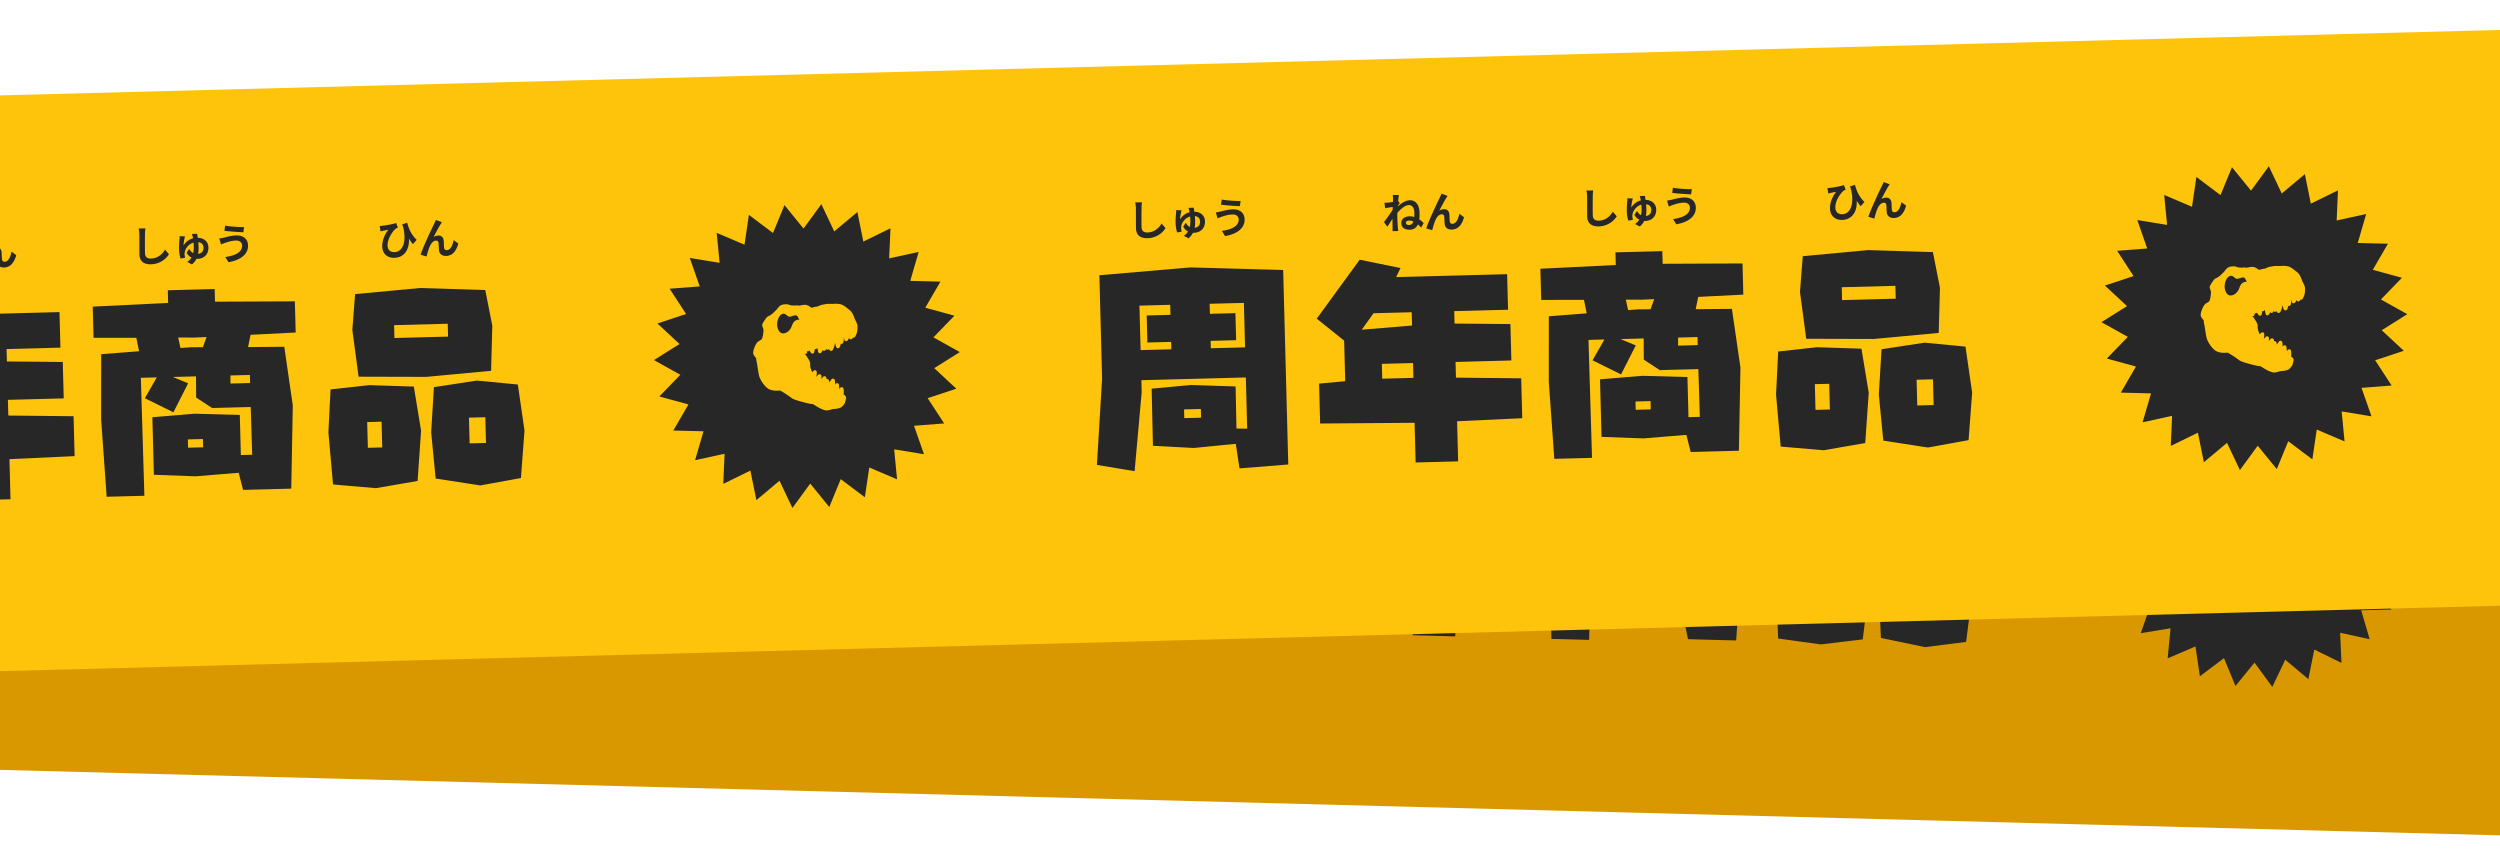 <svg width="375" height="130" fill="none" xmlns="http://www.w3.org/2000/svg"><g clip-path="url(#a)"><path fill="#D99800" d="m-160.602 24.911 697.723 18.27-2.26 86.307-697.723-18.27z"/><path d="M-4.346 53.979c-.28-.008-.506-.103-.5-.357.006-.203.238-.312.505-.305.21.005.425.068.632.17-.136.314-.338.5-.637.492Zm-1.597-2.906a9.48 9.48 0 0 1 .337-.468l-.228-.305c.061-.393.12-.716.163-.893l-.921-.05c.027.192.015.382.01.56-.001.07-.018.248-.037.483a11.13 11.13 0 0 1-.727.064 5.36 5.36 0 0 1-.548-.008l.056.81c.357-.036.842-.087 1.148-.117l-.037.438a29.471 29.471 0 0 1-1.395 1.765l.478.712c.224-.3.547-.75.825-1.143-.027.534-.036.897-.062 1.386a6.59 6.59 0 0 1-.03.464l.864.022c-.01-.14-.029-.37-.032-.484-.023-.593-.009-1.12.005-1.636.005-.184.016-.387.034-.597.524-.553 1.22-1.1 1.785-1.086.484.013.784.466.766 1.14a7.675 7.675 0 0 1-.05.686 2.22 2.22 0 0 0-.722-.133c-.763-.02-1.257.387-1.272.953-.019.712.514 1.038 1.213 1.056.63.017 1.025-.253 1.267-.73.161.15.31.313.451.495l.424-.644a4.458 4.458 0 0 0-.633-.602 6.13 6.13 0 0 0 .096-1.003c.03-1.145-.478-1.91-1.381-1.933-.636-.017-1.335.43-1.855.862l.008-.064Zm7.565-1.15-.888-.387c-.121.264-.24.465-.328.634-.346.59-1.745 3.2-2.242 4.447l.883.322c.104-.328.332-1.022.513-1.386.236-.51.597-.933 1.03-.921.229.006.346.136.36.359.012.255-.008.77.009 1.108.013.458.333.886 1.02.904.973.026 1.576-.671 1.93-1.75l-.667-.571c-.198.777-.56 1.474-1.1 1.46-.21-.005-.38-.105-.393-.354-.03-.261.002-.77-.004-1.05-.012-.522-.29-.835-.76-.847a1.433 1.433 0 0 0-.724.172c.326-.545.826-1.41 1.15-1.854.072-.1.145-.212.21-.287Zm20.831.29c.051.25.068.556.06.855-.014.54-.12 2.192-.143 3.038-.028 1.075.628 1.544 1.658 1.57a3.279 3.279 0 0 0 2.773-1.365l-.554-.721c-.47.675-1.147 1.255-2.19 1.228-.483-.012-.86-.226-.843-.862a79.3 79.3 0 0 1 .152-2.866 6.48 6.48 0 0 1 .104-.837l-1.017-.04Zm8.709 4.27c.085-.342.12-.704.13-1.06a8.184 8.184 0 0 0-.008-.688c.545.091.746.44.735.847-.013.502-.264.859-.857.9Zm-.767-3.024a3.143 3.143 0 0 1 .129.658 2.3 2.3 0 0 0-1.471.993c.015-.343.115-.754.186-1.014a3.5 3.5 0 0 1 .104-.328l-.813-.085a1.76 1.76 0 0 1-.014.318c-.053.323-.153.983-.17 1.619-.013.502.049 1.057.154 1.423l.682-.072a4.998 4.998 0 0 1-.049-.548c.003-.09.01-.159.032-.248.11-.563.611-1.23 1.405-1.414.008.185.01.376.004.573a4.142 4.142 0 0 1-.134.996c-.244-.14-.423-.38-.568-.67l-.416.568c.157.341.405.596.687.762a2.052 2.052 0 0 1-.665.613l.676.412a2.42 2.42 0 0 0 .721-.796c.038.008.083.009.12.01 1.152.03 1.744-.724 1.768-1.634.021-.807-.528-1.445-1.525-1.523a8.769 8.769 0 0 0-.067-.606l-.776-.007Zm7.428 2.103c-.026.986-1.037 1.469-2.606 1.606l.437.8c1.755-.196 3.023-1.003 3.059-2.35.026-.986-.66-1.57-1.658-1.597-.731-.019-1.442.147-1.909.236-.204.04-.479.077-.69.09l.213.904c.186-.06.43-.148.616-.2.327-.088.955-.281 1.649-.263.591.01.9.36.89.774Zm-2.388-3.091-.147.76c.722.145 2.086.302 2.822.372l.148-.772c-.668-.018-2.096-.182-2.823-.36Zm28.583 3.631c-.805-.855-1.136-1.85-1.287-2.643l-.769.215c.041.129.082.25.124.373.448 2.315-.283 3.753-1.504 3.721-.547-.014-.99-.344-.972-1.037.028-1.062.928-2.152 1.37-2.478.09-.055.225-.096.315-.132l-.217-.705c-.417.129-1.477.273-2.14.306-.121.01-.249.013-.357.01l.087.823.371-.073c.224-.038.575-.087.817-.112-.517.56-1.032 1.5-1.056 2.448-.029 1.081.672 1.774 1.722 1.801 1.64.043 2.363-1.319 2.344-2.77.176.323.36.608.55.867l.602-.614Zm3.92-2.443-.887-.386c-.122.264-.241.465-.329.634-.346.59-1.744 3.2-2.242 4.447l.883.322c.104-.328.332-1.022.513-1.386.237-.51.598-.933 1.03-.922.23.006.347.137.36.36.012.255-.008.77.009 1.107.013.459.333.887 1.02.905.973.026 1.577-.671 1.93-1.75l-.666-.571c-.199.777-.56 1.474-1.102 1.46-.21-.005-.378-.105-.391-.354-.031-.262.001-.77-.004-1.05-.012-.522-.29-.835-.761-.847a1.433 1.433 0 0 0-.724.172c.326-.545.826-1.41 1.15-1.854.072-.1.145-.212.211-.287Zm-92.27 37.248.764-29.173-13.848-1.116-13.725.459-.406 15.502-1.45 12.89 5.597 1.227 1.684-11.804.046-1.766 15.666.41-.201 7.686-1.6-.107.197-6.312-6.662-.567-5.93.238-.257 8.568 6.103.65 6.325-.292.36 3.708 7.337-.201Zm-5.554-17.884-5.134-.135.029-1.112 3.826.1.107-4.055-3.827-.1.04-1.505 5.134.135-.175 6.672Zm-11.054-.29-4.612-.12.175-6.672 4.612.12-.04 1.505-3.565-.093-.106 4.055 3.565.093-.03 1.112Zm3.915 10.478-2.519-.066.035-1.308 2.518.066-.034 1.308Zm48.107 2.601.157-5.985-9.77-.616.062-2.354 8.373.219.143-5.462-8.365-.514.049-1.864 8.078.212.14-5.331-16.647-.436.721-1.323-6.046-1.566-6.899 8.492 3.934 3.507-.16 6.083-3.931.16-.157 5.984 14.155.633-.156 5.952 6.378.167.157-6.017 9.784.06ZM-4.699 69.064l-7.566.228 1.895-2.373 5.723.15-.052 1.995Zm-.206 7.85-4.676-.123.058-2.224 4.677.123-.059 2.224Zm50.072-9.882.122-4.677-11.964-.575.05-1.897-7.032-.184-.05 1.897-11.322-.035-.123 4.677 6.406.331.307 2.037-5.698.146-.52 9.805.221 11.591 5.658.148.398-17.695 2.387.062-1.944 3.026 4.16 2.334 2.435-4.223-2.23-1.073 3.467.09-.149 3.171 2.312 1.697 5.789.152L37.692 85l-1.7-.044.157-6.018-6.76-.537-6.355.193-.226 8.635 6.236.556 6.486-.19.52 2.599 7.229.189.882-12.446-.815-8.858-5.427-.24.473-1.821 6.774.014Zm-7.226 7.207-2.943-.077.064-1.21 2.91.077-.03 1.21Zm-6.16-7.23-.628 1.489-1.83-.081-1.54.025-.253-1.578 2.419.13 1.832.014ZM30.401 83.5l-2.257-.06.032-1.242 2.257.06L30.4 83.5Zm37.562-14.66-8.045-.211.05-1.93 8.046.21-.05 1.93Zm4.845 16.229-2.453-.065.1-3.859 2.454.064-.101 3.86Zm-15.575-.146-2.159-.057.101-3.86 2.159.057-.101 3.86Zm17.44-17.38-.774-5.388-9.667-.81-9.861.397-.697 5.349.568 7.051 10.131.56 9.764-.399.537-6.76Zm4 15.977-.635-6.955-6.096-.912-6.498.648-.766 6.755.31 6.946 6.64 1.385 6.14-.788.906-7.079Zm-15.491-.798-.742-6.663-6.662-.567-5.834.338-.66 6.43.286 7.83 6.392.887 6.303-.752.917-7.503Zm81.309-7.548-3.956 2.206 3.151 3.254-4.372 1.194 2.273 3.913-4.532.113 1.269 4.34-4.428-.966.197 4.515-4.071-1.992-.894 4.43-3.468-2.907-1.937 4.084-2.671-3.653-2.858 3.509-1.721-4.18-3.615 2.72-.665-4.47-4.166 1.776.43-4.498-4.469.734 1.491-4.269-4.516-.35 2.471-3.789-4.3-1.425 3.317-3.08-3.835-2.41 3.955-2.206-3.15-3.253 4.368-1.194-2.269-3.913 4.528-.114-1.265-4.34 4.428.966-.198-4.514 4.071 1.992.894-4.43 3.468 2.906 1.938-4.084 2.67 3.654 2.858-3.51 1.721 4.18 3.616-2.72.661 4.47 4.169-1.776-.433 4.498 4.473-.733-1.491 4.268 4.516.35-2.475 3.79 4.304 1.42-3.317 3.085 3.835 2.41Z" fill="#272727"/><path fill-rule="evenodd" clip-rule="evenodd" d="m129.171 69.735.011.022-.013-.006.002.005c.099.212.261.558.186.922a2.35 2.35 0 0 1-.39 1.322c-.1.148-.212.204-.333.168-.005 0-.009-.003-.015-.005l-.013-.005a1.646 1.646 0 0 1-.065.098c-.129.18-.275.166-.331.15-.101-.027-.174-.109-.197-.226a2.535 2.535 0 0 1-.187.32c-.083.12-.219.177-.344.14a.272.272 0 0 1-.196-.258 2.333 2.333 0 0 0-.034-.336c-.034.39-.112.691-.128.751a.299.299 0 0 1-.39.2 2.429 2.429 0 0 1-.162.442c-.112.22-.271.22-.335.21-.138-.022-.239-.145-.268-.328a6.31 6.31 0 0 0-.099-.503c-.057.34-.168.652-.33.947-.088.16-.235.242-.377.21-.099-.022-.209-.11-.223-.288l.001-.018c-.081.094-.186.135-.292.11a.265.265 0 0 1-.152-.1c-.014.023-.03.045-.045.067l-.024.034c-.11.15-.225.156-.302.135a.226.226 0 0 1-.15-.125 3.16 3.16 0 0 1-.166.29c-.081.131-.205.194-.327.167-.058-.014-.197-.068-.227-.295a28.105 28.105 0 0 0-.081-.572l-.007.022c-.059.163-.17.194-.232.196a.222.222 0 0 1-.126-.029c-.031.111-.06.23-.096.379-.018.077-.061.261-.232.297-.161.033-.26-.096-.309-.16l-.002-.003a1.76 1.76 0 0 1-.182-.334.25.25 0 0 1-.323.076 2.102 2.102 0 0 0-.035.131l-.001.003c-.025.102-.062.253-.222.282a.21.21 0 0 1-.146-.02l-.01.034c.13.088.183.192.24.302l.014.024c.025.048.055.103.098.17.09.142.389.627.38.942l-.001.04c-.004.149-.013.498.02.62.066.237.148.494.214.664a1.14 1.14 0 0 0 .188-.151c.099-.102.222-.137.33-.096a.275.275 0 0 1 .172.252 1.77 1.77 0 0 1-.122.73 2.3 2.3 0 0 0 .302-.272.291.291 0 0 1 .315-.076c.106.04.175.139.178.251.005.127-.011.29-.04.457.087-.088.163-.17.229-.25.139-.162.283-.138.339-.12a.292.292 0 0 1 .197.263c.007.06.009.117.01.175a.264.264 0 0 1 .134-.002c.138.031.235.16.241.32v.013c.002.068.004.132.002.195.087-.092.18-.204.305-.386.132-.187.284-.17.344-.153.121.033.206.146.217.286.018.224.016.438-.005.638a.726.726 0 0 0 .038-.059c.073-.126.199-.19.323-.16.046.011.203.064.221.297.015.19.021.351.009.516.007.008.013.018.02.028l.016.029c.024-.026.046-.054.07-.083l.009-.011c.137-.172.279-.152.334-.134.054.015.185.077.203.292.018.19.021.534-.047.803l.006.003c.215.136.332.295.345.464.011.133-.039.278-.091.431-.015.04-.044.125-.051.157v.018c-.037.252-.371.61-.596.787-.297.231-1.058.242-1.239.24a3.399 3.399 0 0 0-.399.077c-.089.02-.174.04-.254.053a1.742 1.742 0 0 1-.344.033.878.878 0 0 1-.212-.03h-.006c-.145-.041-.415-.116-.898-.404a11.43 11.43 0 0 1-.557-.37 4.241 4.241 0 0 0-.408-.267l-.234-.019a.305.305 0 0 1-.06-.01c-.558-.152-2.418-.683-2.81-1.03-.43-.38-1.471-1.134-1.682-1.218-.013 0-.029 0-.048.002h-.059c-.096.001-.222.003-.366-.002h-.014c-.62-.027-1.095-.192-1.416-.485-.6-.551-1.005-1.403-1.102-1.83-.092-.414-.22-1.868-.22-1.882a.51.51 0 0 0-.009-.062l-.006-.037-.004-.024c-.043-.238-.083-.486-.061-.706-.158-.185-.367-.467-.411-.703-.076-.405.4-1.358.648-1.618.161-.169.297-.236.417-.293.091-.043.177-.083.302-.186.164-.134.333-1.01.352-1.4.003-.07-.061-.282-.093-.383a2.61 2.61 0 0 1-.049-.184c-.026-.151-.024-.254.062-.39l.011-.016c.075-.116.53-.813.761-.953.067-.04.142-.072.213-.102a2.39 2.39 0 0 0 .727-.459l.207-.18.017-.014c.152-.132.249-.215.38-.366l.044-.049c.122-.141.229-.263.348-.35.301-.217.827-.233 1.108-.19.134.022.228.05.347.11a.51.51 0 0 0 .173.06l.077.019c.01 0 .036.006.064.01.047.006.086.01.12.012h.006c.045.004.083.007.121.014a.811.811 0 0 0 .308.016c.189-.027.437.017.626.064.186-.043.682-.142.999-.064.254.062.43.197.599.326l.007.005.072.056c.089.069.127.07.167.07l.014.001a1.97 1.97 0 0 0 .335-.07c.044-.012.099-.019.197-.028h.004c.128-.013.321-.032.44-.079l.101-.04c.26-.101.339-.131.582-.155.059-.006.119-.015.185-.023.22-.028.492-.063.792-.038.36.03.577.032.751.032.157 0 .279.001.435.022.562.075.756.186.988.35.191.136.352.28.481.398.079.073.151.137.216.187.14.108.399.345.559.745l.013.034c.07.17.145.359.17.476.02.089.118.336.224.564Zm-8.614-1.001c-.119-.265-.199-.442-.716-.309-.366.094-.516.14-.643.106-.119-.033-.218-.136-.454-.335-.491-.415-1.106.071-1.33.968-.224.897.153 1.81.755 1.826.601.015 1.116-.473 1.329-.969.214-.496.428-.992 1.23-.97-.078-.11-.127-.22-.171-.317Z" fill="#D99800"/><path d="M171.938 54.127a4 4 0 0 1 .06.855c-.014.54-.121 2.192-.143 3.038-.028 1.075.628 1.544 1.658 1.57a3.28 3.28 0 0 0 2.772-1.365l-.554-.72c-.469.674-1.146 1.255-2.189 1.227-.484-.012-.86-.226-.843-.862.02-.782.102-2.193.151-2.866.013-.254.053-.571.105-.837l-1.017-.04Zm8.708 4.27c.085-.342.12-.704.13-1.06a8.267 8.267 0 0 0-.008-.687c.545.09.746.44.735.846-.013.502-.264.859-.857.9Zm-.767-3.024a3.117 3.117 0 0 1 .129.659 2.298 2.298 0 0 0-1.471.992c.016-.343.116-.754.186-1.014.021-.082.063-.22.104-.328l-.812-.085c.004.083 0 .217-.015.318a12.64 12.64 0 0 0-.17 1.619c-.013.502.049 1.057.154 1.423l.683-.072a5.068 5.068 0 0 1-.049-.548c.002-.09.01-.159.031-.247.111-.564.612-1.232 1.406-1.415.008.185.009.376.004.573a4.183 4.183 0 0 1-.134.996c-.245-.14-.423-.38-.568-.67l-.416.568a1.7 1.7 0 0 0 .686.762 2.053 2.053 0 0 1-.665.613l.677.412a2.42 2.42 0 0 0 .72-.796.783.783 0 0 0 .121.01c1.151.03 1.744-.724 1.767-1.634.022-.807-.528-1.446-1.525-1.523a8.625 8.625 0 0 0-.067-.606l-.776-.007Zm7.429 2.103c-.026.986-1.038 1.469-2.607 1.606l.437.8c1.755-.196 3.024-1.002 3.059-2.35.026-.986-.659-1.57-1.657-1.597-.732-.019-1.442.147-1.909.237a6.35 6.35 0 0 1-.69.09l.212.903c.186-.06.43-.148.616-.2.327-.088.956-.281 1.649-.263.591.01.9.36.89.774Zm-2.389-3.091-.147.76c.722.146 2.086.302 2.822.372l.148-.772c-.668-.018-2.095-.182-2.823-.36Zm27.903 5.28c-.28-.007-.506-.102-.499-.356.005-.204.237-.313.504-.305.21.005.424.068.632.169-.136.314-.338.5-.637.492Zm-1.597-2.905c.112-.163.251-.363.337-.469l-.228-.305c.061-.393.121-.716.163-.893l-.921-.05c.027.192.015.383.011.56-.002.07-.019.248-.038.483-.268.032-.543.056-.727.064a5.35 5.35 0 0 1-.548-.008l.056.81c.357-.035.842-.086 1.148-.116l-.037.438a29.673 29.673 0 0 1-1.395 1.764l.478.713c.224-.3.547-.75.825-1.143-.027.534-.036.896-.062 1.385-.002.102-.015.33-.031.464l.865.023c-.009-.14-.029-.37-.032-.485a23.92 23.92 0 0 1 .005-1.635c.005-.184.016-.388.034-.597.524-.553 1.219-1.101 1.785-1.086.484.012.784.466.766 1.14a7.4 7.4 0 0 1-.05.686 2.219 2.219 0 0 0-.722-.134c-.763-.02-1.257.387-1.272.953-.019.713.514 1.038 1.213 1.057.63.016 1.025-.253 1.267-.73.161.15.31.313.451.495l.424-.645a4.45 4.45 0 0 0-.633-.602c.059-.297.087-.64.096-1.003.03-1.144-.478-1.909-1.381-1.932-.636-.017-1.335.43-1.855.861l.008-.063Zm7.565-1.151-.888-.386c-.121.264-.241.464-.328.634-.346.589-1.745 3.2-2.242 4.447l.883.322c.104-.328.332-1.022.513-1.387.236-.509.597-.932 1.03-.92.229.005.346.135.359.358.013.255-.007.77.01 1.108.013.459.333.887 1.02.905.973.025 1.576-.671 1.929-1.75l-.666-.572c-.198.778-.56 1.475-1.101 1.46-.21-.005-.379-.105-.392-.353-.031-.262.002-.77-.004-1.05-.012-.522-.29-.835-.76-.847a1.435 1.435 0 0 0-.724.171c.326-.545.826-1.41 1.149-1.853.073-.1.146-.213.212-.287Zm20.831.291c.051.25.068.555.061.854-.015.54-.122 2.193-.144 3.038-.028 1.075.628 1.544 1.658 1.571a3.28 3.28 0 0 0 2.773-1.366l-.554-.72c-.47.675-1.147 1.255-2.19 1.228-.483-.013-.859-.227-.843-.862.021-.783.102-2.193.152-2.867.013-.254.053-.57.104-.837l-1.017-.04Zm8.709 4.269a4.93 4.93 0 0 0 .129-1.06 8.271 8.271 0 0 0-.007-.687c.545.09.746.44.735.847-.013.502-.264.858-.857.9Zm-.768-3.024c.035.122.065.224.087.352.016.09.033.192.043.307a2.298 2.298 0 0 0-1.471.992c.015-.343.115-.754.186-1.013a3.41 3.41 0 0 1 .104-.328l-.813-.085a1.76 1.76 0 0 1-.014.318c-.053.323-.153.982-.17 1.618-.013.502.049 1.058.154 1.423l.682-.071a5.068 5.068 0 0 1-.049-.549 1.1 1.1 0 0 1 .032-.247c.11-.563.611-1.231 1.405-1.414.008.185.01.376.004.573a4.133 4.133 0 0 1-.134.995c-.244-.14-.423-.38-.568-.67l-.416.568c.157.342.405.596.687.763a2.053 2.053 0 0 1-.665.612l.676.413a2.41 2.41 0 0 0 .721-.796.771.771 0 0 0 .121.01c1.151.03 1.743-.725 1.767-1.634.021-.808-.528-1.446-1.526-1.523a8.723 8.723 0 0 0-.066-.606l-.777-.008Zm7.429 2.104c-.026.985-1.037 1.468-2.606 1.605l.437.8c1.755-.195 3.023-1.002 3.059-2.35.025-.986-.659-1.57-1.658-1.596-.731-.02-1.442.147-1.909.236-.204.04-.479.077-.689.09l.212.903c.186-.059.43-.148.616-.2.327-.087.955-.28 1.648-.263.592.01.901.361.89.775Zm-2.388-3.092-.147.76c.721.146 2.086.303 2.822.373l.147-.773c-.667-.017-2.095-.182-2.822-.36Zm28.583 3.631c-.805-.854-1.136-1.85-1.287-2.642l-.769.215c.041.128.083.25.124.372.448 2.316-.283 3.754-1.504 3.722-.547-.014-.99-.344-.972-1.038.028-1.062.928-2.152 1.37-2.477.09-.055.225-.096.315-.132l-.217-.706c-.417.13-1.477.273-2.14.307a3.53 3.53 0 0 1-.357.01l.087.823.371-.073a14.6 14.6 0 0 1 .817-.112c-.517.559-1.032 1.5-1.056 2.447-.029 1.082.672 1.775 1.722 1.802 1.64.043 2.363-1.32 2.344-2.77.176.322.36.607.55.867l.602-.615Zm3.92-2.442-.887-.386c-.122.264-.241.464-.329.634-.346.589-1.744 3.2-2.242 4.447l.883.322c.104-.328.332-1.023.514-1.387.236-.51.597-.932 1.029-.921.229.006.347.136.36.36.012.254-.008.77.009 1.107.013.458.333.887 1.02.905.973.025 1.577-.672 1.929-1.75l-.665-.572c-.199.778-.561 1.475-1.101 1.46-.21-.005-.38-.105-.392-.353-.031-.262.001-.77-.004-1.05-.012-.523-.29-.835-.761-.848a1.435 1.435 0 0 0-.724.172c.326-.545.826-1.41 1.15-1.853.072-.1.145-.213.211-.288Zm-92.291 37.247.764-29.174-13.848-1.115-13.725.459-.406 15.502-1.45 12.89 5.597 1.227 1.684-11.804.046-1.766 15.666.41-.201 7.686-1.601-.107.198-6.312-6.662-.567-5.93.238-.257 8.568 6.103.65 6.324-.292.361 3.708 7.337-.201Zm-5.554-17.884-5.135-.135.029-1.112 3.827.1.106-4.055-3.826-.1.039-1.505 5.135.135-.175 6.672Zm-11.054-.29-4.612-.12.175-6.672 4.611.12-.039 1.505-3.565-.093-.106 4.055 3.565.093-.029 1.112Zm3.914 10.478-2.518-.066.034-1.308 2.519.066-.035 1.308Zm48.108 2.601.157-5.985-9.77-.616.062-2.355 8.373.22.143-5.462-8.365-.514.049-1.864 8.078.212.139-5.331-16.647-.436.722-1.323-6.046-1.566-6.899 8.492 3.934 3.507-.16 6.083-3.931.16-.157 5.984 14.155.633-.156 5.952 6.377.167.158-6.017 9.784.06ZM212.448 74.75l-7.566.228 1.894-2.373 5.724.15-.052 1.995Zm-.206 7.85-4.677-.123.058-2.224 4.677.123-.058 2.224Zm50.071-9.882.123-4.677-11.964-.575.05-1.897-7.032-.184-.05 1.896-11.323-.034-.122 4.677 6.406.331.307 2.037-5.699.146-.518 9.805.22 11.591 5.658.148.398-17.695 2.387.062-1.944 3.026 4.16 2.334 2.435-4.224-2.231-1.072 3.467.09-.148 3.171 2.312 1.697 5.789.152-.155 7.163-1.701-.045.158-6.017-6.761-.537-6.354.193-.226 8.635 6.236.556 6.485-.19.521 2.599 7.228.189.883-12.447-.816-8.857-5.426-.24.473-1.821 6.774.014Zm-7.225 7.207-2.944-.077.065-1.21 2.911.077-.032 1.21Zm-6.16-7.23-.628 1.489-1.831-.081-1.539.025-.253-1.578 2.419.13 1.832.014Zm-1.381 16.491-2.257-.06.033-1.242 2.257.06-.033 1.242Zm37.563-14.66-8.045-.211.05-1.93 8.046.21-.051 1.93Zm4.844 16.229-2.453-.065.102-3.859 2.452.064-.101 3.86Zm-15.574-.146-2.159-.057.101-3.86 2.159.057-.101 3.86Zm17.441-17.38-.776-5.388-9.666-.81-9.862.397-.696 5.349.568 7.051 10.131.56 9.764-.399.537-6.76Zm4 15.977-.637-6.955-6.096-.912-6.497.648-.766 6.755.309 6.946 6.64 1.385 6.141-.788.906-7.079Zm-15.493-.798-.742-6.663-6.661-.567-5.835.338-.659 6.43.286 7.83 6.391.887 6.304-.751.916-7.504Zm81.288-7.548-3.956 2.206 3.151 3.253-4.372 1.194 2.273 3.913-4.532.114 1.269 4.34-4.428-.967.197 4.515-4.071-1.992-.894 4.43-3.468-2.906-1.937 4.084-2.671-3.654-2.858 3.509-1.721-4.18-3.615 2.721-.665-4.47-4.166 1.776.43-4.499-4.469.734 1.491-4.268-4.516-.35 2.471-3.79-4.3-1.424 3.317-3.08-3.835-2.41 3.955-2.206-3.15-3.254 4.368-1.194-2.269-3.913 4.528-.114-1.265-4.34 4.428.967-.198-4.515 4.071 1.992.894-4.43 3.468 2.907 1.938-4.084 2.67 3.653 2.858-3.509 1.721 4.18 3.616-2.72.661 4.47 4.169-1.776-.433 4.498 4.473-.734-1.491 4.268 4.516.351-2.475 3.789 4.304 1.42-3.317 3.085 3.835 2.41Z" fill="#272727"/><path fill-rule="evenodd" clip-rule="evenodd" d="m346.292 75.42.012.023-.014-.007.002.005c.099.212.261.559.186.923a2.371 2.371 0 0 1-.39 1.322c-.1.148-.212.203-.333.168a.08.08 0 0 1-.014-.005l-.014-.006a1.646 1.646 0 0 1-.065.099c-.129.18-.275.165-.331.15-.101-.027-.173-.11-.197-.226a2.655 2.655 0 0 1-.186.32c-.084.12-.22.177-.345.14a.272.272 0 0 1-.196-.258 2.487 2.487 0 0 0-.033-.336c-.035.39-.113.69-.128.75a.3.3 0 0 1-.277.22.32.32 0 0 1-.114-.019 2.423 2.423 0 0 1-.162.441c-.112.22-.271.22-.335.21-.137-.021-.239-.145-.268-.328a6.314 6.314 0 0 0-.099-.502 2.96 2.96 0 0 1-.33.946c-.088.16-.235.243-.377.211-.099-.022-.209-.11-.223-.288l.001-.019c-.081.095-.186.136-.292.111a.265.265 0 0 1-.152-.1 1.306 1.306 0 0 1-.045.067l-.024.034c-.11.149-.225.156-.302.134a.228.228 0 0 1-.15-.124c-.05.1-.107.198-.166.29-.081.13-.205.194-.327.166-.058-.013-.197-.067-.227-.295a28.205 28.205 0 0 0-.081-.572l-.007.022c-.058.163-.17.195-.232.197a.222.222 0 0 1-.125-.03c-.032.112-.061.23-.097.38-.018.077-.061.26-.232.296-.161.033-.26-.095-.309-.16l-.002-.002a1.756 1.756 0 0 1-.182-.334.25.25 0 0 1-.323.075 2.12 2.12 0 0 0-.035.132l-.001.002c-.025.102-.061.254-.222.283a.207.207 0 0 1-.145-.02.19.19 0 0 0-.011.034c.13.088.183.191.241.301l.013.025c.025.047.055.103.098.169.09.143.389.628.38.943l-.001.04c-.004.148-.013.497.02.62.066.237.148.494.214.664.065-.042.13-.093.188-.151.099-.102.222-.137.33-.096a.275.275 0 0 1 .172.251c.015.265-.042.529-.122.731.09-.066.183-.15.302-.273a.291.291 0 0 1 .315-.076c.106.041.175.14.178.252.005.126-.011.29-.04.456.087-.088.163-.17.23-.249.138-.163.282-.139.338-.121a.295.295 0 0 1 .198.264c.006.06.009.116.009.175a.264.264 0 0 1 .135-.003c.137.032.234.16.24.322v.012c.002.067.004.132.003.194.086-.092.179-.204.305-.385.131-.187.283-.171.343-.154a.31.31 0 0 1 .217.287c.018.223.017.438-.005.638a.747.747 0 0 0 .038-.06c.073-.126.199-.189.323-.16.046.012.203.064.221.297.015.191.021.352.009.516a.237.237 0 0 1 .036.057c.024-.026.046-.053.07-.082l.009-.012c.137-.17.279-.151.335-.134.053.016.184.078.203.293.017.189.02.534-.048.803.002.002.006.002.006.002.216.136.332.296.345.465.011.132-.039.278-.091.43-.015.04-.044.126-.05.158l-.001.018c-.037.252-.371.61-.596.787-.297.23-1.058.241-1.239.24a3.439 3.439 0 0 0-.399.076c-.089.02-.173.04-.254.054a1.743 1.743 0 0 1-.344.033.868.868 0 0 1-.212-.03l-.006-.001c-.145-.04-.415-.116-.898-.404a9.747 9.747 0 0 1-.556-.37 4.378 4.378 0 0 0-.409-.267l-.234-.018a.313.313 0 0 1-.06-.01c-.558-.153-2.418-.683-2.81-1.03-.43-.38-1.471-1.135-1.682-1.218l-.048.001-.012.001h-.047c-.096.001-.222.003-.366-.002h-.014c-.62-.027-1.095-.192-1.416-.486-.6-.55-1.005-1.402-1.102-1.83-.091-.414-.22-1.868-.22-1.882a.508.508 0 0 0-.009-.061l-.006-.038-.003-.024c-.044-.238-.084-.486-.062-.706-.158-.184-.367-.467-.411-.703-.076-.405.401-1.358.648-1.618.161-.168.297-.235.417-.292.092-.044.177-.084.302-.187.164-.134.333-1.01.352-1.399.003-.07-.061-.282-.093-.384a2.609 2.609 0 0 1-.049-.184c-.026-.15-.023-.253.062-.39l.011-.015c.075-.116.53-.813.761-.953.067-.04.142-.073.213-.103a2.36 2.36 0 0 0 .727-.458c.08-.07.148-.127.207-.18l.017-.014c.152-.132.249-.215.38-.367l.044-.049a2.35 2.35 0 0 1 .348-.35c.301-.216.827-.233 1.109-.19.133.022.227.05.346.11a.507.507 0 0 0 .173.06l.078.019c.01 0 .035.007.064.01.046.007.085.01.119.013h.007c.044.003.082.006.12.013a.811.811 0 0 0 .308.016c.189-.027.437.018.627.065.185-.043.681-.143.998-.064.254.062.43.196.599.326l.007.004.072.057c.089.068.127.07.167.07h.014c.127-.012.268-.049.335-.069a1.14 1.14 0 0 1 .197-.029h.004c.128-.013.321-.032.44-.079l.101-.039c.26-.101.339-.131.582-.155l.185-.024c.22-.028.492-.063.792-.037.36.03.577.031.752.032.156 0 .278.001.434.021.562.075.756.187.988.351.192.136.352.28.482.398.078.072.151.136.215.186.14.108.399.346.559.745l.013.035c.07.17.145.359.17.476.02.088.118.336.224.563Zm-8.614-1c-.119-.265-.199-.443-.716-.31-.366.095-.516.141-.643.106-.119-.032-.218-.135-.454-.335-.491-.414-1.106.072-1.33.969-.224.897.153 1.81.755 1.825.601.016 1.116-.472 1.329-.968.214-.496.428-.992 1.23-.971-.078-.11-.127-.22-.171-.317Z" fill="#D99800"/></g><g clip-path="url(#b)"><path fill="#FEC40B" d="M-162.879 18.573 534.844.303l2.26 86.306-697.723 18.27z"/><path d="M-5.772 39.434c-.28.007-.512-.076-.518-.33-.006-.204.22-.324.487-.331.21-.006.428.046.64.136-.118.321-.31.517-.61.525Zm-1.748-2.818c.104-.168.232-.375.312-.485l-.243-.293c.04-.396.083-.721.116-.9l-.923-.002c.037.19.036.381.04.56.002.07-.006.247-.012.483-.266.045-.539.084-.723.102a5.342 5.342 0 0 1-.547.02l.098.806 1.14-.176-.013.44a29.5 29.5 0 0 1-1.302 1.834l.515.687c.208-.31.508-.777.764-1.185.002.535.011.897.011 1.387.003.102.002.331-.007.465l.865-.023c-.016-.14-.048-.367-.057-.482a23.91 23.91 0 0 1-.081-1.633c-.005-.184-.004-.388.003-.598.494-.58 1.16-1.163 1.726-1.178.483-.013.807.424.824 1.098.007.242 0 .477-.014.688a2.223 2.223 0 0 0-.728-.096c-.763.02-1.235.453-1.22 1.019.018.712.567 1.01 1.267.991.63-.016 1.01-.306 1.226-.796.17.142.326.297.477.472l.39-.666a4.457 4.457 0 0 0-.664-.568c.043-.3.053-.644.044-1.007-.03-1.145-.578-1.881-1.48-1.858-.637.017-1.312.5-1.809.958l.005-.064Zm7.494-1.545-.906-.34c-.107.27-.216.477-.295.651-.315.607-1.574 3.287-2.006 4.558l.898.276c.087-.333.279-1.038.44-1.412.21-.52.548-.962.98-.974.23-.006.354.118.379.34.025.254.033.77.067 1.106.037.457.379.868 1.066.85.973-.025 1.54-.753 1.835-1.849l-.695-.535c-.158.787-.482 1.502-1.023 1.516-.21.005-.384-.086-.41-.333-.045-.26-.039-.77-.059-1.049-.039-.52-.333-.818-.804-.806-.241.007-.482.07-.713.21.297-.562.75-1.452 1.05-1.912.068-.103.135-.22.196-.297Zm20.819-.801c.063.247.097.552.105.85.014.541-.006 2.196.016 3.042.028 1.075.707 1.509 1.737 1.482a3.279 3.279 0 0 0 2.698-1.509l-.591-.69c-.434.698-1.08 1.313-2.123 1.34-.483.013-.87-.18-.886-.816a83.14 83.14 0 0 1 0-2.87c0-.255.024-.574.062-.842l-1.018.014Zm8.92 3.808c.067-.345.083-.708.073-1.065a8.17 8.17 0 0 0-.043-.686c.549.062.768.4.779.807.013.503-.22.871-.81.944Zm-.925-2.98a3.155 3.155 0 0 1 .164.652 2.297 2.297 0 0 0-1.417 1.068c-.003-.344.075-.76.132-1.022.017-.083.052-.224.087-.333l-.816-.042c.009.082.012.216.002.318a12.55 12.55 0 0 0-.084 1.625c.013.502.104 1.054.227 1.413l.679-.107a5.03 5.03 0 0 1-.078-.545c-.003-.09.002-.16.019-.249.08-.568.546-1.261 1.329-1.485.017.184.029.374.034.571a4.12 4.12 0 0 1-.082 1.002c-.251-.127-.442-.358-.602-.64l-.386.59c.175.332.435.573.726.725-.147.239-.35.46-.632.646l.697.377a2.43 2.43 0 0 0 .678-.833c.038.006.083.004.12.003 1.152-.03 1.704-.814 1.68-1.724-.02-.807-.603-1.416-1.603-1.44a8.944 8.944 0 0 0-.098-.602l-.776.033Zm7.529 1.713c.026.985-.96 1.52-2.52 1.74l.48.776c1.742-.288 2.966-1.16 2.931-2.508-.026-.986-.74-1.533-1.739-1.507-.731.02-1.432.222-1.894.336a6.19 6.19 0 0 1-.684.126l.26.89c.182-.068.421-.17.604-.232.322-.104.94-.33 1.633-.348.591-.022.918.313.929.727Zm-2.547-2.963-.107.767c.728.108 2.099.193 2.838.224l.107-.779c-.668.018-2.102-.072-2.838-.212Zm28.734 2.131c-.849-.812-1.23-1.788-1.423-2.572l-.757.255c.048.126.095.246.143.365.569 2.29-.086 3.764-1.307 3.795-.547.015-1.007-.291-1.025-.985-.028-1.062.814-2.197 1.238-2.546.087-.06.22-.107.308-.148l-.254-.693c-.41.15-1.46.35-2.12.418a3.572 3.572 0 0 1-.356.029l.13.817c.145-.035.246-.064.366-.092.221-.05.57-.117.81-.155-.487.586-.952 1.552-.927 2.5.029 1.08.765 1.736 1.814 1.709 1.64-.043 2.291-1.441 2.196-2.89.193.313.391.588.595.837l.569-.644Zm3.787-2.645-.906-.34c-.108.27-.217.477-.295.651-.315.607-1.575 3.287-2.006 4.558l.898.276c.087-.333.278-1.038.44-1.412.21-.52.548-.962.98-.973.229-.006.353.118.378.34.026.254.033.769.067 1.105.038.457.38.868 1.066.85.973-.025 1.54-.753 1.835-1.849l-.695-.535c-.157.787-.482 1.502-1.023 1.516-.21.005-.384-.085-.41-.333-.044-.26-.038-.769-.059-1.048-.039-.521-.333-.819-.803-.807a1.44 1.44 0 0 0-.714.21c.297-.562.751-1.452 1.05-1.911.068-.104.135-.22.197-.298ZM-23.907 75.36l-.764-29.173-13.887-.39-13.682 1.177.406 15.503-.774 12.948 5.654.932 1.063-11.876-.046-1.766 15.666-.41.202 7.686-1.605-.024-.132-6.313-6.683-.218-5.909.548.192 8.57 6.129.33 6.3-.623.554 3.684 7.316-.585Zm-6.482-17.569-5.135.135-.029-1.112 3.827-.1-.106-4.056-3.827.1-.04-1.504 5.135-.134.175 6.672Zm-11.054.29-4.612.12-.175-6.671 4.612-.121.04 1.504-3.566.094.107 4.055 3.565-.093.029 1.112Zm4.457 10.258-2.518.066-.034-1.308 2.518-.066.034 1.308Zm48.178.08-.156-5.985-9.789-.103-.061-2.355 8.372-.22-.143-5.462-8.38-.075-.049-1.864 8.078-.211-.14-5.331-16.646.436.651-1.36-6.12-1.246-6.445 8.841 4.112 3.296.16 6.084-3.918.364.156 5.985 14.169-.109.156 5.953 6.377-.168-.157-6.017 9.773-.453ZM-5.339 54.517l-7.544.623 1.768-2.468 5.723-.15.053 1.995Zm.205 7.85-4.677.122-.058-2.224 4.677-.122.058 2.224Zm49.486-12.49-.123-4.676-11.977.052-.05-1.897-7.032.184.05 1.897-11.31.558.123 4.677 6.415-.005.413 2.019-5.683.443-.005 9.819.826 11.564 5.658-.148-.528-17.693 2.387-.062-1.783 3.123 4.277 2.114 2.21-4.346-2.284-.954 3.467-.091.018 3.174 2.398 1.574 5.789-.152.22 7.162-1.7.044-.159-6.018-6.779-.182-6.335.526.226 8.634 6.257.23 6.466-.53.656 2.568 7.228-.19.23-12.475-1.278-8.803-5.432.044.378-1.842 6.766-.341Zm-6.839 7.576-2.943.078v-1.212l2.912-.076.031 1.21Zm-6.53-6.898-.549 1.52-1.832.015-1.536.106-.335-1.562 2.422.002 1.83-.08Zm-.516 16.541-2.256.06-.033-1.243 2.257-.06.032 1.243ZM67.212 50.49l-8.046.21-.05-1.929 8.045-.21.05 1.93Zm5.687 15.953-2.453.065-.101-3.86 2.453-.064.1 3.86Zm-15.561.67-2.159.056-.101-3.859 2.159-.056.1 3.859Zm16.507-18.27-1.056-5.34-9.696-.302-9.827.912-.415 5.379.936 7.012 10.147.029 9.729-.91.182-6.78Zm4.83 15.747-.998-6.912-6.136-.592-6.454.987-.412 6.786.672 6.92 6.704 1.036 6.091-1.109.534-7.116Zm-15.512.014-1.09-6.615-6.682-.218-5.809.643-.322 6.456.696 7.803 6.429.552 6.256-1.08.522-7.541Zm80.806-11.792-3.834 2.41 3.317 3.084-4.304 1.42 2.474 3.79-4.519.35 1.494 4.268-4.473-.733.434 4.498-4.17-1.776-.661 4.47-3.615-2.72-1.721 4.18-2.858-3.51-2.671 3.654-1.937-4.084-3.468 2.906-.898-4.43-4.067 1.992.194-4.514-4.425.967 1.266-4.34-4.528-.115 2.269-3.913-4.369-1.197 3.151-3.25-3.955-2.206 3.834-2.41-3.317-3.084 4.3-1.42-2.47-3.79 4.516-.35-1.491-4.269 4.473.734-.434-4.498 4.17 1.776.66-4.47 3.616 2.72 1.721-4.18 2.858 3.51 2.671-3.654 1.937 4.084 3.468-2.906.894 4.43 4.071-1.992-.198 4.514 4.429-.967-1.266 4.34 4.528.115-2.273 3.913 4.373 1.193-3.151 3.254 3.955 2.206Z" fill="#272727"/><path fill-rule="evenodd" clip-rule="evenodd" d="m128.385 48.181.013.022-.015-.005.003.005c.11.206.29.544.234.911a2.355 2.355 0 0 1-.32 1.34c-.092.154-.201.215-.324.186l-.015-.005-.014-.004a1.694 1.694 0 0 1-.059.102c-.12.185-.266.18-.323.167-.103-.022-.179-.1-.208-.216a2.592 2.592 0 0 1-.17.33c-.077.124-.21.188-.337.157a.272.272 0 0 1-.209-.247 2.375 2.375 0 0 0-.051-.334c-.014.392-.076.696-.088.757a.3.3 0 0 1-.38.22c-.039.18-.086.33-.139.45-.1.225-.258.233-.323.227-.139-.015-.246-.132-.285-.314a6.365 6.365 0 0 0-.125-.496c-.039.342-.133.66-.28.962-.08.165-.222.255-.365.23-.101-.017-.215-.098-.238-.276l-.001-.018c-.075.098-.178.145-.285.126a.264.264 0 0 1-.157-.093 1.313 1.313 0 0 1-.042.07l-.022.034c-.102.156-.216.169-.295.15a.225.225 0 0 1-.155-.116 3.51 3.51 0 0 1-.151.3c-.075.134-.195.203-.318.182-.059-.01-.2-.057-.242-.282-.038-.2-.073-.382-.111-.567l-.006.022c-.05.166-.159.203-.221.208a.225.225 0 0 1-.127-.023c-.025.113-.048.232-.076.384-.014.078-.048.264-.217.308-.159.042-.264-.081-.317-.143l-.002-.003a1.782 1.782 0 0 1-.199-.324.25.25 0 0 1-.319.093c-.011.042-.019.087-.028.133l-.001.002c-.019.103-.048.257-.206.294a.209.209 0 0 1-.147-.012.31.31 0 0 0-.009.035c.134.08.193.181.256.288l.015.024c.028.046.061.1.107.163.097.138.421.607.429.922l.001.04c.004.149.013.497.052.619.079.232.174.485.248.651.063-.045.126-.1.181-.16.093-.108.214-.149.324-.114a.277.277 0 0 1 .185.242 1.78 1.78 0 0 1-.084.737c.087-.07.175-.16.288-.289a.291.291 0 0 1 .31-.092c.108.035.182.13.191.242.012.126.004.29-.016.458.082-.093.154-.179.216-.26.13-.17.275-.154.332-.14.111.03.194.125.211.253.01.06.015.116.019.174a.298.298 0 0 1 .134-.01c.139.025.242.15.257.31l.001.011c.005.068.01.132.012.194a3.05 3.05 0 0 0 .284-.4c.122-.194.274-.186.335-.171.123.026.214.134.232.274.03.222.039.437.029.638a.817.817 0 0 0 .034-.061c.067-.13.19-.2.315-.177.046.009.206.053.236.285.025.19.039.35.035.514a.236.236 0 0 1 .04.056l.065-.087.009-.012c.127-.178.27-.165.327-.15.054.012.188.066.218.28.027.188.048.533-.005.805.002.002.006.002.006.002.222.125.346.278.369.446.017.132-.025.28-.069.435-.013.04-.037.127-.042.16v.018c-.023.253-.338.628-.554.817-.285.246-1.044.296-1.224.305a3.423 3.423 0 0 0-.395.096c-.088.025-.171.049-.251.067-.09.02-.211.048-.342.051a.865.865 0 0 1-.213-.018l-.006-.002c-.147-.032-.42-.093-.918-.355a10.89 10.89 0 0 1-.575-.34 4.41 4.41 0 0 0-.422-.246l-.235-.006a.314.314 0 0 1-.06-.007c-.565-.123-2.45-.555-2.86-.882-.449-.357-1.529-1.055-1.743-1.128a.577.577 0 0 0-.048.004l-.012.002h-.03l-.017.002c-.096.006-.222.015-.366.017h-.014c-.62.006-1.103-.134-1.439-.41-.628-.52-1.077-1.348-1.197-1.77-.113-.409-.317-1.854-.317-1.868a.698.698 0 0 0-.013-.061l-.008-.037-.005-.024c-.056-.235-.108-.48-.098-.702-.167-.176-.391-.447-.447-.68-.097-.4.329-1.377.562-1.65.152-.176.285-.25.401-.313.089-.049.173-.093.292-.203.157-.142.28-1.026.278-1.416 0-.07-.075-.278-.112-.378a2.957 2.957 0 0 1-.059-.18c-.034-.15-.037-.253.042-.393l.01-.017c.069-.12.487-.84.71-.991.065-.044.138-.08.207-.114a2.36 2.36 0 0 0 .702-.496c.076-.074.141-.134.197-.19l.017-.015c.145-.14.237-.228.36-.386l.041-.051a2.34 2.34 0 0 1 .329-.368c.289-.232.814-.276 1.098-.247.134.014.229.038.351.09a.507.507 0 0 0 .176.052l.079.014c.01 0 .036.005.064.007.047.004.086.005.12.006h.007c.044.001.082.002.12.007a.813.813 0 0 0 .309 0c.188-.037.437-.005.629.032.183-.053.673-.178.994-.116.257.048.439.173.615.294l.007.004.076.053c.091.063.13.062.17.061h.014a1.97 1.97 0 0 0 .33-.087c.044-.015.098-.025.196-.04h.003c.128-.02.32-.048.436-.101l.099-.045c.254-.115.331-.149.573-.185l.184-.033c.217-.04.487-.09.788-.079.362.01.578 0 .752-.008.157-.008.279-.013.436-.001.565.045.764.147 1.005.299.198.125.366.261.501.372.082.068.158.128.225.175.146.1.416.324.597.714l.015.034c.079.166.164.35.195.466.024.088.135.33.253.551Zm-8.655-.548c-.132-.258-.221-.431-.731-.271-.36.113-.507.167-.636.139-.121-.026-.225-.124-.472-.31-.511-.389-1.1.128-1.277 1.036-.177.908.248 1.8.85 1.784.601-.016 1.089-.53 1.277-1.037.187-.507.374-1.013 1.176-1.034a1.833 1.833 0 0 1-.187-.307Z" fill="#FEC40B"/><path d="M170.277 30.357c.064.246.097.55.105.85.014.54-.006 2.195.016 3.041.028 1.075.708 1.509 1.738 1.482a3.279 3.279 0 0 0 2.697-1.509l-.591-.69c-.434.698-1.079 1.313-2.122 1.34-.484.013-.87-.18-.887-.817a78.313 78.313 0 0 1 .001-2.87c0-.254.023-.573.061-.841l-1.018.014Zm8.92 3.807a4.97 4.97 0 0 0 .074-1.065 8.126 8.126 0 0 0-.044-.686c.549.062.768.4.779.807.013.503-.219.871-.809.944Zm-.924-2.98a3.268 3.268 0 0 1 .163.652 2.298 2.298 0 0 0-1.417 1.068c-.002-.344.076-.76.133-1.022a3.59 3.59 0 0 1 .086-.333l-.815-.042c.008.082.012.216.002.318-.036.325-.102.989-.085 1.625.013.502.104 1.053.228 1.413l.678-.107a5.162 5.162 0 0 1-.078-.545 1.1 1.1 0 0 1 .019-.249c.081-.568.546-1.261 1.329-1.486.018.184.029.375.034.572a4.12 4.12 0 0 1-.082 1.002c-.251-.127-.442-.358-.602-.64l-.385.59c.174.332.435.573.725.725-.146.239-.351.46-.632.646l.697.377a2.41 2.41 0 0 0 .678-.833.78.78 0 0 0 .121.003c1.151-.03 1.704-.814 1.68-1.724-.021-.807-.604-1.416-1.603-1.44a9.012 9.012 0 0 0-.099-.602l-.775.033Zm7.528 1.713c.026.985-.959 1.52-2.519 1.74l.479.776c1.742-.288 2.967-1.16 2.931-2.508-.025-.986-.74-1.533-1.738-1.507-.732.019-1.433.222-1.894.336-.203.05-.475.101-.684.126l.259.89c.182-.068.421-.17.604-.232.322-.104.94-.33 1.633-.348.591-.022.918.313.929.727Zm-2.547-2.963-.107.767c.729.108 2.099.193 2.838.224l.107-.779c-.668.018-2.102-.072-2.838-.212Zm28.142 3.814c-.28.007-.512-.076-.518-.33-.006-.204.22-.325.487-.332.21-.005.428.047.64.136-.118.322-.311.518-.609.526Zm-1.748-2.818a9.46 9.46 0 0 1 .312-.486l-.243-.293c.04-.395.083-.72.116-.9l-.923-.001c.037.19.036.38.04.559.002.07-.006.248-.012.484-.266.045-.539.084-.723.101a5.347 5.347 0 0 1-.547.021l.098.806c.355-.054.836-.13 1.14-.177l-.013.44a29.712 29.712 0 0 1-1.302 1.835l.515.686c.208-.31.508-.777.764-1.184.002.534.011.897.011 1.387.003.102.002.33-.007.465l.865-.023c-.016-.14-.048-.368-.057-.482a23.93 23.93 0 0 1-.081-1.634c-.005-.184-.004-.388.003-.598.494-.58 1.16-1.163 1.726-1.178.483-.012.807.425.824 1.099.007.241 0 .477-.014.687a2.22 2.22 0 0 0-.728-.095c-.763.02-1.235.452-1.22 1.018.018.712.567 1.01 1.267.992.629-.017 1.01-.307 1.226-.796.169.142.326.297.477.471l.39-.666a4.436 4.436 0 0 0-.664-.568c.043-.3.053-.644.044-1.006-.03-1.145-.578-1.882-1.481-1.858-.636.017-1.311.499-1.808.957l.005-.063Zm7.494-1.546-.906-.339c-.107.27-.216.477-.295.65-.315.607-1.575 3.287-2.006 4.559l.898.275c.087-.333.279-1.038.441-1.411.209-.521.547-.963.98-.974.229-.006.353.118.378.34.025.254.033.77.067 1.105.037.458.379.869 1.066.85.973-.025 1.539-.752 1.835-1.848l-.695-.536c-.158.787-.482 1.502-1.023 1.516-.21.006-.384-.085-.41-.333-.045-.26-.039-.769-.059-1.048-.039-.52-.333-.819-.804-.806a1.43 1.43 0 0 0-.713.21c.297-.562.751-1.452 1.05-1.912.068-.104.135-.22.196-.298Zm20.819-.8c.063.247.097.551.105.85.014.54-.007 2.196.016 3.042.028 1.074.707 1.508 1.738 1.482a3.277 3.277 0 0 0 2.696-1.51l-.59-.69c-.434.698-1.08 1.314-2.123 1.34-.483.014-.87-.18-.886-.816a78.313 78.313 0 0 1 .001-2.87 6.431 6.431 0 0 1 .06-.842l-1.017.014Zm8.92 3.808a4.91 4.91 0 0 0 .073-1.065 8.128 8.128 0 0 0-.043-.686c.549.062.768.4.778.807.014.502-.219.87-.808.944Zm-.925-2.98c.041.12.076.22.105.347.021.089.043.19.059.304a2.296 2.296 0 0 0-1.417 1.068c-.003-.343.075-.759.132-1.021.017-.084.052-.224.087-.334l-.816-.042c.009.083.012.216.002.318-.036.326-.101.99-.084 1.625.013.503.104 1.054.227 1.413l.679-.106a4.686 4.686 0 0 1-.078-.546 1.038 1.038 0 0 1 .019-.248c.08-.569.546-1.262 1.329-1.486.018.184.029.375.034.572.009.324-.008.668-.082 1.001-.251-.127-.442-.357-.602-.64l-.386.59c.175.332.435.574.726.725-.147.24-.351.461-.632.647l.697.376c.305-.237.521-.523.678-.832a.815.815 0 0 0 .121.003c1.151-.03 1.703-.815 1.679-1.724-.021-.808-.603-1.416-1.603-1.44a9.117 9.117 0 0 0-.098-.603l-.776.033Zm7.529 1.712c.026.986-.96 1.52-2.519 1.74l.478.776c1.743-.287 2.967-1.16 2.932-2.507-.026-.986-.74-1.534-1.739-1.508-.731.02-1.432.222-1.894.336-.202.05-.474.102-.684.126l.259.891c.183-.069.422-.17.605-.232.322-.104.94-.33 1.633-.348.591-.022.918.313.929.726Zm-2.547-2.962-.107.766c.728.108 2.099.193 2.838.225l.107-.78c-.668.018-2.102-.072-2.838-.211Zm28.734 2.13c-.849-.811-1.231-1.788-1.423-2.572l-.757.255c.048.126.095.246.143.366.569 2.289-.086 3.763-1.307 3.795-.547.014-1.007-.292-1.025-.985-.028-1.062.814-2.198 1.238-2.546.087-.06.22-.108.308-.148l-.254-.694c-.409.151-1.461.35-2.121.419-.12.016-.247.025-.355.028l.129.818c.146-.036.247-.064.367-.093.221-.05.57-.116.81-.155-.487.586-.952 1.553-.927 2.5.028 1.081.765 1.737 1.814 1.71 1.641-.044 2.291-1.442 2.196-2.89.193.313.391.588.595.837l.569-.645Zm3.787-2.645-.906-.339c-.108.27-.217.477-.295.65-.315.607-1.575 3.288-2.006 4.559l.898.275c.086-.333.278-1.038.44-1.411.209-.521.548-.963.98-.974.229-.006.353.118.378.34.026.254.033.77.067 1.106.038.457.379.868 1.066.85.973-.026 1.54-.753 1.835-1.849l-.695-.535c-.157.786-.482 1.501-1.023 1.515-.209.006-.384-.085-.409-.332-.045-.26-.039-.77-.06-1.049-.039-.52-.333-.819-.803-.806-.242.006-.482.07-.714.21.297-.562.751-1.452 1.051-1.912.067-.103.134-.22.196-.298ZM193.24 69.674l-.764-29.173-13.887-.39-13.682 1.177.406 15.503-.774 12.948 5.654.932 1.063-11.876-.046-1.766 15.666-.41.201 7.686-1.604-.024-.133-6.313-6.682-.218-5.909.548.191 8.57 6.129.33 6.3-.623.555 3.684 7.316-.585Zm-6.482-17.569-5.135.135-.029-1.112 3.827-.1-.107-4.056-3.826.1-.04-1.504 5.135-.134.175 6.672Zm-11.055.29-4.611.12-.175-6.671 4.612-.121.039 1.505-3.565.093.106 4.055 3.565-.093.029 1.112Zm4.458 10.258-2.518.066-.034-1.308 2.518-.066.034 1.308Zm48.178.08-.157-5.985-9.788-.103-.062-2.355 8.373-.22-.143-5.461-8.38-.076-.049-1.864 8.078-.211-.14-5.331-16.647.436.652-1.36-6.12-1.246-6.445 8.841 4.112 3.296.159 6.084-3.918.364.157 5.985 14.168-.109.156 5.953 6.378-.167-.158-6.018 9.774-.453Zm-16.532-13.902-7.544.623 1.769-2.468 5.723-.15.052 1.995Zm.206 7.85-4.677.122-.058-2.224 4.677-.122.058 2.224Zm49.485-12.49-.122-4.676-11.977.052-.05-1.897-7.032.184.05 1.897-11.31.558.123 4.677 6.415-.005.412 2.019-5.683.443-.004 9.819.826 11.564 5.658-.148-.529-17.692 2.388-.063-1.784 3.123 4.278 2.114 2.209-4.345-2.283-.955 3.467-.091.018 3.174 2.397 1.574 5.789-.152.22 7.162-1.7.044-.158-6.017-6.779-.183-6.336.526.226 8.634 6.257.23 6.467-.53.656 2.568 7.228-.19.23-12.475-1.278-8.803-5.432.044.377-1.842 6.766-.341Zm-6.838 7.576-2.944.077.001-1.21 2.911-.077.032 1.21Zm-6.53-6.898-.549 1.52-1.833.015-1.535.106-.336-1.562 2.422.002 1.831-.08Zm-.516 16.541-2.257.06-.032-1.243 2.257-.06.032 1.243Zm36.744-16.606-8.045.21-.051-1.929 8.046-.21.05 1.93Zm5.687 15.953-2.452.065-.102-3.86 2.453-.064.101 3.86Zm-15.561.67-2.158.056-.101-3.859 2.158-.056.101 3.859Zm16.508-18.27-1.056-5.34-9.696-.302-9.827.912-.416 5.379.937 7.012 10.146.029 9.729-.91.183-6.78Zm4.831 15.747-1-6.912-6.135-.592-6.455.987-.411 6.786.672 6.92 6.704 1.036 6.091-1.109.534-7.116Zm-15.513.014-1.09-6.615-6.682-.218-5.809.643-.322 6.456.696 7.803 6.429.552 6.255-1.08.523-7.541Zm80.784-11.792-3.834 2.41 3.317 3.084-4.304 1.421 2.474 3.79-4.519.35 1.494 4.268-4.473-.734.434 4.498-4.17-1.776-.661 4.47-3.615-2.72-1.721 4.18-2.858-3.509-2.671 3.654-1.937-4.084-3.468 2.906-.898-4.43-4.067 1.992.194-4.515-4.425.967 1.266-4.34-4.528-.114 2.269-3.913-4.369-1.198 3.151-3.25-3.955-2.205 3.834-2.41-3.317-3.084 4.3-1.421-2.47-3.79 4.516-.35-1.491-4.268 4.473.734-.434-4.498 4.17 1.776.66-4.47 3.616 2.72 1.721-4.18 2.858 3.509 2.671-3.654 1.937 4.084 3.468-2.906.894 4.43 4.071-1.992-.198 4.515 4.429-.967-1.266 4.34 4.528.114-2.273 3.913 4.373 1.194-3.151 3.254 3.955 2.205Z" fill="#272727"/><path fill-rule="evenodd" clip-rule="evenodd" d="m345.51 42.496.013.022-.015-.006.003.005c.11.206.29.544.234.912a2.355 2.355 0 0 1-.32 1.34c-.092.153-.201.214-.324.185-.005 0-.009-.002-.015-.004l-.014-.005c-.019.035-.038.07-.059.102-.12.186-.266.18-.323.167-.103-.021-.179-.1-.208-.215a2.593 2.593 0 0 1-.17.33c-.077.124-.21.187-.337.157a.272.272 0 0 1-.209-.248 2.375 2.375 0 0 0-.051-.334c-.014.392-.076.697-.088.757a.3.3 0 0 1-.38.221c-.039.18-.086.33-.139.449-.1.225-.258.233-.323.227-.139-.014-.246-.132-.285-.313a6.368 6.368 0 0 0-.125-.497c-.039.342-.133.66-.28.963-.08.164-.222.254-.365.23-.101-.018-.215-.099-.238-.277l-.001-.018c-.075.099-.178.145-.285.126a.263.263 0 0 1-.157-.092 1.358 1.358 0 0 1-.042.069l-.022.035c-.102.155-.216.168-.295.15a.226.226 0 0 1-.155-.116 3.511 3.511 0 0 1-.151.299c-.075.134-.195.203-.318.183-.059-.011-.2-.057-.242-.283-.038-.2-.073-.381-.111-.567l-.006.022c-.05.166-.159.203-.221.209a.223.223 0 0 1-.127-.023c-.025.113-.048.232-.076.383-.014.079-.048.264-.217.309-.159.041-.264-.082-.317-.144l-.002-.002a1.786 1.786 0 0 1-.199-.324.25.25 0 0 1-.319.092c-.011.043-.019.087-.028.133l-.001.003c-.019.103-.048.256-.206.294a.21.21 0 0 1-.147-.012.3.3 0 0 0-.009.034c.134.08.193.182.256.288l.015.024c.028.046.061.1.107.164.097.138.421.607.429.922l.001.04c.004.148.013.497.052.618.079.233.174.485.248.652.063-.046.126-.1.181-.161.093-.107.214-.148.324-.113.103.033.171.124.185.242.029.264-.015.53-.084.736.087-.07.175-.159.288-.288.08-.093.199-.128.31-.093.108.036.182.13.191.242.012.126.004.291-.016.458.082-.092.154-.178.216-.26.13-.17.275-.154.332-.14.111.03.194.126.211.254.01.06.015.116.019.174a.298.298 0 0 1 .134-.01c.139.025.242.149.257.309l.001.012c.005.067.01.132.012.194a3.05 3.05 0 0 0 .284-.4c.122-.194.274-.186.335-.172.123.027.214.135.232.275.03.222.039.436.029.637a.817.817 0 0 0 .034-.061c.067-.13.19-.2.315-.177.046.01.206.053.236.285.025.19.039.35.035.515a.237.237 0 0 1 .04.055 2.09 2.09 0 0 0 .065-.086l.009-.012c.127-.178.27-.166.327-.151.054.012.188.067.218.28.027.189.048.533-.005.806.002.002.006.002.006.002.222.124.346.277.369.445.017.132-.025.28-.069.435-.013.04-.037.128-.042.16v.018c-.023.253-.338.629-.554.817-.285.246-1.044.296-1.224.305-.132.022-.265.06-.395.097-.088.024-.171.048-.251.066-.09.02-.211.048-.342.052a.87.87 0 0 1-.213-.019l-.006-.001c-.147-.033-.42-.094-.918-.356-.185-.1-.393-.226-.575-.34a4.426 4.426 0 0 0-.422-.246l-.235-.006a.299.299 0 0 1-.06-.006c-.565-.124-2.45-.556-2.86-.882-.449-.358-1.529-1.056-1.743-1.129a.534.534 0 0 0-.048.005l-.012.001h-.03l-.017.002a6.392 6.392 0 0 1-.366.017h-.014c-.62.007-1.103-.133-1.439-.41-.628-.519-1.077-1.348-1.197-1.77-.113-.408-.317-1.854-.317-1.868-.002-.015-.007-.035-.013-.06l-.008-.037-.005-.024c-.056-.236-.108-.481-.098-.702-.167-.176-.391-.447-.447-.68-.097-.401.329-1.378.562-1.65.152-.177.285-.25.401-.314.089-.049.173-.093.292-.202.157-.143.28-1.027.278-1.416 0-.07-.075-.279-.112-.378a2.957 2.957 0 0 1-.059-.181c-.034-.15-.037-.252.042-.393l.01-.017c.069-.119.487-.839.71-.99.065-.045.138-.08.207-.115a2.36 2.36 0 0 0 .702-.495c.076-.075.141-.135.197-.19l.017-.016c.145-.14.237-.227.36-.385l.041-.052a2.34 2.34 0 0 1 .329-.367c.289-.233.814-.276 1.098-.248.134.015.229.038.351.091a.512.512 0 0 0 .176.052l.079.014c.01 0 .036.005.064.006.047.005.086.006.12.007h.007c.044 0 .082.002.12.007.159.018.197.02.309 0 .188-.037.437-.006.629.031.183-.053.673-.178.994-.116.257.049.439.174.615.294l.007.005.076.052c.091.064.13.063.17.062h.014c.126-.02.265-.064.33-.087a1.09 1.09 0 0 1 .196-.04h.003c.128-.02.32-.049.436-.102l.099-.044c.254-.115.331-.15.573-.186l.184-.033c.217-.04.487-.089.788-.078.362.01.578 0 .752-.008.157-.008.279-.014.436-.002.565.046.764.147 1.005.3.198.124.366.26.501.371.082.068.158.129.225.175.146.1.416.324.597.715l.015.033c.079.167.164.351.195.467.024.087.135.33.253.551Zm-8.655-.549c-.132-.258-.221-.43-.731-.27-.36.113-.507.167-.636.139-.121-.027-.225-.124-.472-.311-.511-.388-1.1.129-1.277 1.036-.177.908.248 1.8.85 1.784.601-.016 1.089-.53 1.277-1.037.187-.506.374-1.013 1.176-1.034a1.833 1.833 0 0 1-.187-.307Z" fill="#FEC40B"/></g><defs><clipPath id="a"><path fill="#fff" transform="rotate(1.5 -1031.787 -6121.78)" d="M0 0h697.962v86.336H0z"/></clipPath><clipPath id="b"><path fill="#fff" transform="rotate(-1.5 627.953 6230.492)" d="M0 0h697.962v86.336H0z"/></clipPath></defs></svg>